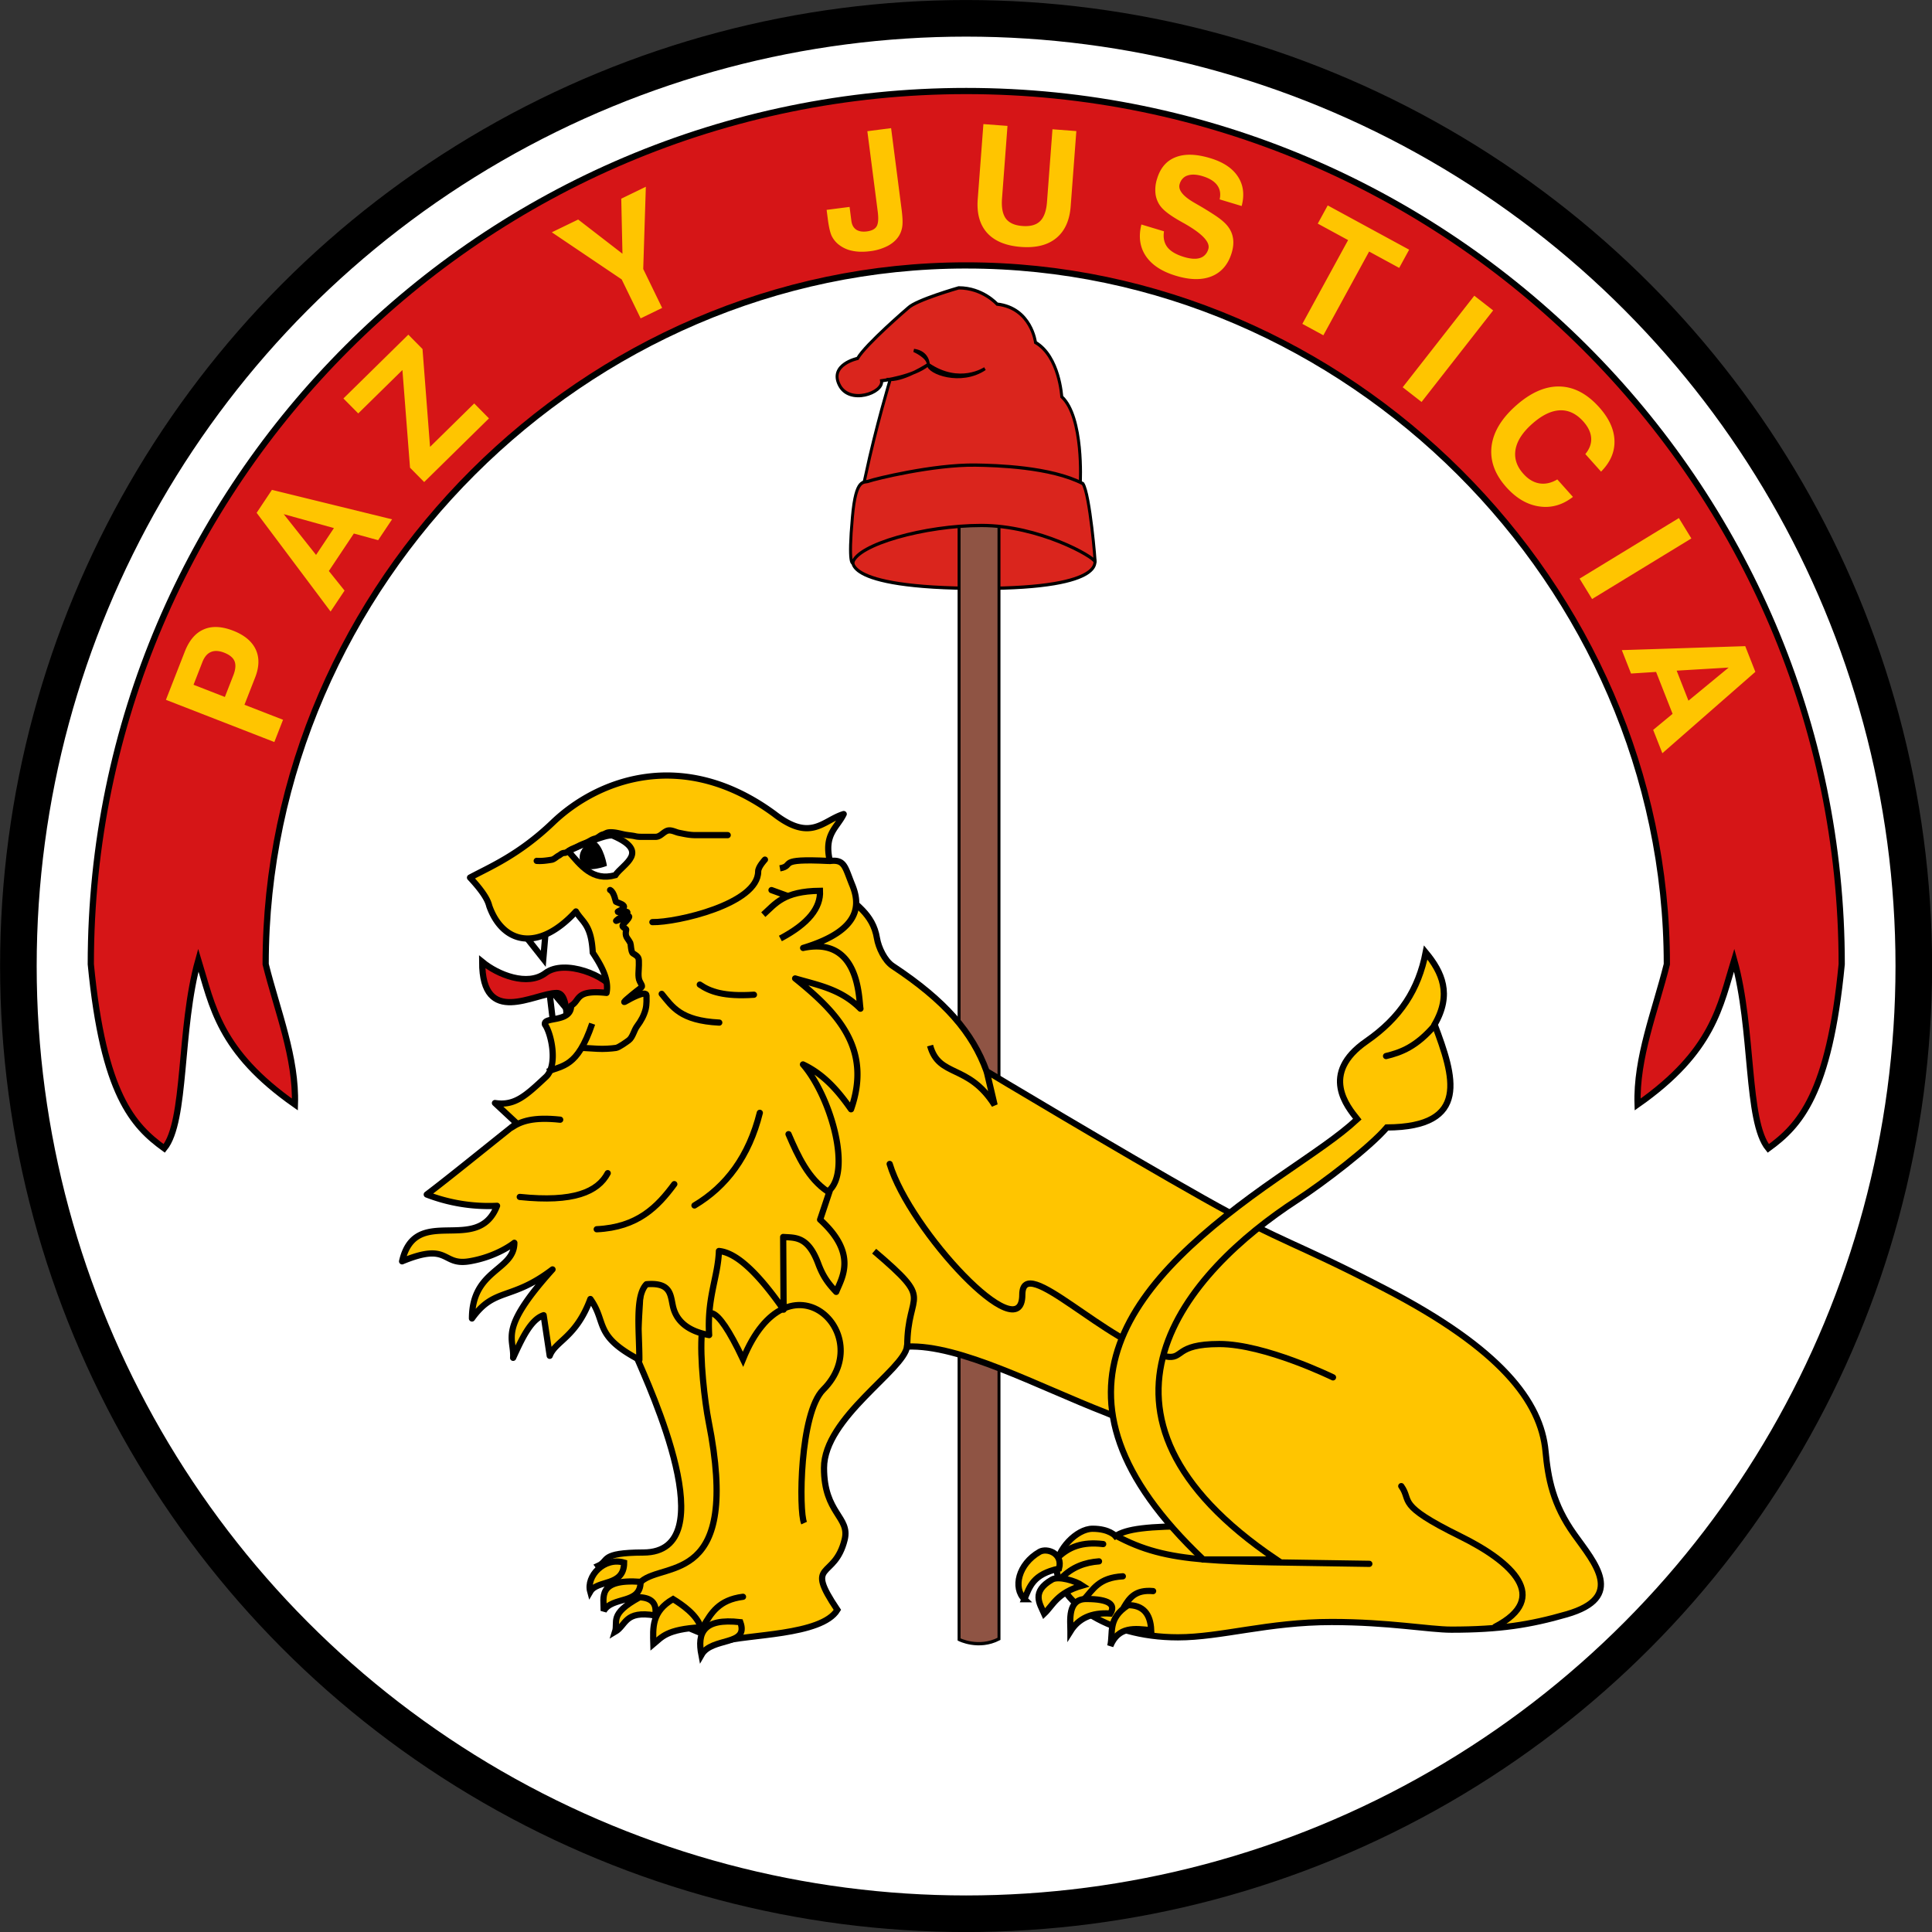 <svg height="600" viewBox="0 0 600 600" width="600" xmlns="http://www.w3.org/2000/svg"><rect x="0" y="0" width="600" height="600" fill="#333333" stroke="none"/><g transform="matrix(5 0 0 5 -3199.971 -1049.989)"><g stroke="#000"><circle cx="700" cy="270" fill="#fff" fill-rule="evenodd" r="58.864" stroke-width="2.273"/><g stroke-width=".237" transform="matrix(.773 0 0 .857 313.51 38.586)"><path d="m493.889 227.519s-1.157 3.448-1.98 6.967c-.823 3.518-1.132 3.217-.978 5.995 0 0-1.466 2.176 10.236 2.176 10.571 0 9.105-2.176 9.105-2.176s-.437-4.745-1.106-5.486c0 0 .283-4.745-1.492-6.226 0 0-.18-2.917-2.109-3.935 0 0-.334-2.5-3.086-2.778 0 0-1.157-1.18-3.086-1.18 0 0-3.42.879-4.064 1.457 0 0-3.42 2.64-4.063 3.658 0 0-2.29.44-1.466 1.921.797 1.458 3.574.579 3.395-.3 0 0 2.597-.302 3.755-1.181 0 0 0-.88-1.158-1.019 0 0 1.158.44 1.158 1.019 0 .578 2.597 1.481 4.552.3 0 0-2.032 1.25-4.552-.3.565.37 0 0 0 0s-1.827 1.088-3.061 1.088z" fill="#da251d"/><path d="m502.63 236.148v82.644c-1.65.766-3.207.043-3.207.043v-82.687s3.207-.335 3.207 0z" fill="#8f5444"/><path d="m490.88 240.805c.334-1.32 5.787-2.708 10.339-2.708 4.63 0 9.053 2.268 9.13 2.638.052.209-.411-4.93-.977-5.67-2.583-1.21-6.979-1.321-8.616-1.343-3.395-.047-8.153 1.018-8.564 1.157-.412.162-1.055-.324-1.338 2.593-.36 3.564.026 3.333.026 3.333z" fill="#da251d"/></g><g fill="none" stroke-width=".5"><path d="m500 243.706c-30.618 0-56.294 25.676-56.294 56.294.937 3.767 2.476 7.535 2.35 11.302-6.114-4.295-6.626-7.93-7.76-11.64-1.56 5.582-.946 12.975-2.738 15.177-2.506-1.824-4.892-4.34-5.902-14.84 0-38.733 31.61-70.343 70.344-70.343s70.344 31.61 70.344 70.344c-1.01 10.5-3.396 13.015-5.902 14.84-1.792-2.203-1.179-9.596-2.738-15.177-1.134 3.708-1.646 7.344-7.76 11.639-.126-3.767 1.413-7.535 2.35-11.302 0-30.618-25.676-56.294-56.294-56.294z" fill="#d61517" transform="matrix(.773 0 0 .771 313.51 38.586)"/><g fill="none" stroke="#000" stroke-width=".5" transform="matrix(.2 0 0 .2 638.785 291.461)"><path d="m267.047-130.939c4.34 4.462 10.076 7.22 11.355 15.05.46 2.804 2.396 6.931 4.87 8.566 16.387 10.83 24.797 20.688 29.168 32.691 0 0 41.432 24.854 67.242 39.39 25.81 14.54 27.7 13.206 56.802 28.344 35.596 18.513 48.106 34.855 49.544 50.294.785 8.423 2.273 16.48 8.92 25.791 6.377 8.933 15.966 19.554-2.385 24.838-11.371 3.274-20.762 4.763-35.801 4.763-6.818 0-19.44-2.376-37.188-2.376-19.68 0-34.359 4.759-47.708 4.759-22.919 0-37.698-11.879-37.698-21.849 0-5.303 6.215-11.872 11.189-11.872 5.241 0 7.111 2.272 7.111 2.272 3.505-2.222 9.519-3.086 26.026-3.086 0 0-4.147-25.59-28.871-35.175-21.095-8.177-45.455-21.305-61.896-20.588-.893 7.247-25.779 22.104-25.779 37.709 0 14.124 8.143 15.185 6.42 22.223-3.138 12.816-12.696 6.337-2.265 21.845-4.916 8.061-28.16 7.509-35.882 9.893-14.169-5.94-28.96-11.015-38.394-23.577 3.517-1.616.348-4.084 14.068-4.135 25.632-.1 1.72-51.536-2.133-60.669l7.105-119.531z" fill="#ffc500" stroke-width="1.93"/><g transform="matrix(3.865 0 0 3.857 -1626.425 -1264.371)"><path d="m464.46 297.421 1.568 1.986.244-2.822zm2.37 7.248-.349-2.927 2.16 2.578z" fill="#fff"/><path d="m471.847 302.09c-.707-1.342-4.115-2.688-5.644-1.533-1.45 1.095-3.83.133-5.088-.906 0 5.316 4.223 2.509 5.993 2.509 1.031 0 .767 2.927.767 2.927" fill="#d61517"/><path d="m486.985 344.844c-.43-.934-.356-8.851 1.535-10.742 4.45-4.45-2.803-11.44-6.446-2.455-4.525-9.569-3.353 2.034-2.762 5.013 2.63 13.267-3.55 11.242-5.422 12.89"/><path d="m466.233 308.923c-1.657 1.554-2.511 2.337-4.089 2.1l1.739 1.625c-2.355 1.875-5.474 4.42-7.218 5.74a13.78 13.78 0 0 0 5.646.91c-1.557 4.026-6.561-.216-7.629 4.469 3.833-1.595 3.143.373 5.398 0s3.621-1.492 3.621-1.492c0 2.257-3.404 2.126-3.404 6.094 1.813-2.54 3.136-1.402 6.472-3.95-4.405 4.906-3.061 5.465-3.165 7.118.707-1.546 1.415-3.087 2.45-3.43l.49 3.267c.452-1.202 2.114-1.462 3.266-4.572 1.348 1.903.23 2.93 3.936 4.893 0-2.338-.367-5.126.57-6.083 2.18-.186 1.888 1.092 2.204 2.046.332 1.005 1.201 1.747 2.833 2.047-.174-3.057.707-4.648.787-6.77 1.444.135 3.206 1.863 5.195 4.723l-.033-5.851c.975.068 1.992-.08 2.823 2.16.37.994.77 1.55 1.436 2.26.431-1.101 1.766-3.034-1.292-5.815l.808-2.422c1.681-1.748-.017-7.576-2.183-10.076 1.69.8 2.836 2.144 3.86 3.61 1.722-4.911-1.143-7.827-4.49-10.534 1.804.537 3.655.833 5.246 2.434-.136-.73-.037-5.859-4.604-4.89 4.773-1.447 4.555-3.576 3.938-5.092-.584-1.433-.592-2.055-1.791-1.908-.5-2.164.573-2.66 1.112-3.78-1.68.52-2.619 2.275-5.56 0-7.344-5.422-14.206-2.781-17.808.677-2.736 2.627-5.074 3.583-6.656 4.438 1.453 1.56 1.488 2.131 1.557 2.323 1.052 2.935 3.871 3.758 6.951.404.516.878 1.237 1.036 1.352 3.317.758 1.14 1.313 2.21 1.107 3.241-2.545-.274-2.093.606-2.845 1.028 0 1.414-2.282.845-2.1 1.524.508.713 1.067 3.283.07 4.217z" fill="#ffc500" stroke-linejoin="round"/><path d="m511.992 345.833c4.313 2.349 7.99 2.073 20.408 2.292m-21.385-1.592c-1.693-.205-2.768.241-3.652 1.093m7.664 2.694c-1.412-.128-1.893.529-2.345 1.301m-3.208-.632c.743-.806 1.176-1.75 3.12-1.86m-1.915-1.204c-1.109.083-2.141.443-3.026 1.345" stroke-linecap="round"/><path d="m504.689 350.972c-.935-.906-.496-2.824 1.21-3.81.598-.345 1.9.11 1.569 1.345-2.085.456-2.347 1.419-2.779 2.465zm1.585 1.168c-.357-.805-1.057-1.775.632-2.75.519-.3 1.872.1 2.432.48-2.03.577-2.365 1.606-3.064 2.27zm2.111 1.419c0-.847-.262-2.603 1.27-2.603 1.874 0 2.38.474 1.932 1.17-1.532-.103-2.568.413-3.202 1.433zm4.635-2.107c1.179 0 1.797.674 1.853 2.022-1.31-.149-2.633-.337-3.286 1.264.252-1.095-.251-2.19 1.432-3.286z" fill="#ffc500"/><path d="m493.86 315.927c1.613 5.34 10.657 15.074 10.657 10.534 0-3.468 6.845 4.091 11.52 4.964 1.488.278.664-.999 4.315-.999 3.653 0 9.13 2.685 9.13 2.685" stroke-linecap="round"/><path d="m519.06 347.774h5.863c-17.357-11.747-7.187-23.176 1.67-28.943 2.108-1.372 5.877-4.263 7.213-5.841 6.73-.038 5.41-4.101 3.84-8.29 1.408-2.441.608-4.203-.715-5.804-.586 2.988-2.023 5.246-4.771 7.156-3.76 2.614-1.513 5.28-.728 6.268-1.524 1.415-3.342 2.596-6.361 4.691-11.768 8.168-20.167 17.334-6.012 30.763z" fill="#ffc500"/><path d="m534.967 341.868c.893 1.25-.496 1.455 4.744 4.043 4.157 2.053 7.295 4.94 2.803 7.276" stroke-linecap="round"/><path d="m468.035 290.741s3.065-1.473 3.594-1.244c2.999 1.299.814 2.259.184 3.18-1.836.508-2.774-.78-3.778-1.936z" fill="#fff"/><path d="m465.5 291.524c.41.03.822-.029 1.199-.092.196-.032.405-.248.553-.322.178-.09.25-.23.507-.23.111 0 .419-.251.599-.323a7.11 7.11 0 0 0 .598-.277c.22-.109.46-.183.646-.276.252-.126.333-.21.599-.277.232-.057.402-.273.599-.322.26-.065.287-.184.645-.184.395 0 .721.107 1.105.184.299.06.621.075.876.138.22.055.499.046.783.046h.83c.368 0 .561-.304.875-.46.336-.169.698.075 1.014.138.421.084.838.184 1.336.184h2.58" stroke-linecap="round"/></g><path d="m189.85-146.276s-5.896 2.999-2.989 7.83c1.44 2.389 7.664.042 7.664.042-.204-1.652-1.749-7.876-4.672-7.872z" fill="#000" stroke="none"/><g transform="matrix(3.865 0 0 3.857 -1626.425 -1264.371)"><g fill="#ffc500"><path d="m478.733 355.457c-.333-1.724.096-2.98 3.125-2.636.715 1.953-2.298 1.172-3.125 2.636z"/><path d="m474.872 354.591c-.038-1.307-.148-2.621 1.583-3.628.72.448 1.898 1.242 2.23 2.272-2.759.159-3.136.794-3.813 1.356zm-3.079-.989c.268-.835-.53-1.413 1.98-2.786.9.048 1.419.443 1.246 1.466-2.486-.422-2.31.783-3.226 1.32zm-.912-1.682c.703-1.217 2.965-.499 2.965-2.35-3.523-.245-2.944 1.27-2.965 2.35zm-1.082-1.553c-.342-1.243 1.123-2.816 2.722-2.34 0 1.952-2.153 1.354-2.722 2.34z"/></g><path d="m466.366 308.498c1.196-.525 2.392-.314 3.588-3.863m19.032-13.104c-4.356-.215-2.678.367-3.946.594"/><g stroke-linecap="round"><path d="m469.22 306.584 1.156.068c.498.03 1.1-.011 1.496-.068.23-.033.872-.5 1.02-.612.328-.246.416-.804.68-1.155.307-.41.553-.854.68-1.36.095-.385.067-.883.067-1.088 0-.482-1.407.314-1.564.408-.698.42.418-.483.748-.748.568-.454.535-.289.272-.815-.17-.34-.068-.913-.068-1.292 0-.588.039-.643-.476-.952-.157-.094-.167-.743-.204-.816-.237-.474-.462-.475-.34-1.087.024-.118-.49-.189-.203-.476 1.5-1.501-1.355.302-.408-.408.105-.08.226-.136.34-.204.838-.503.047-.34-.34-.34-.369 0 1.025-.324.136-.68l-.34-.136c-.04-.016-.14-.783-.476-.952" stroke-linejoin="round"/><path d="m474.795 296.455c1.944.036 8.496-1.457 8.498-4.08 0-.374.544-.951.544-.951"/><path d="m463.51 312.975c.73-.485 1.709-.845 3.875-.612m11.217-10.877c.809.557 1.926.977 4.351.815m-7.41-.068c.855 1.035 1.49 2.153 4.623 2.312m-16.029 14.038c4.318.452 6.273-.409 7.067-1.914m-.883 4.515c3.291-.159 4.878-1.795 6.233-3.632m1.62 1.718c2.573-1.537 4.378-3.96 5.251-7.46" stroke-linejoin="round"/><path d="m485.732 313.528c.774 1.81 1.596 3.573 3.14 4.613"/></g><path d="m483.706 295.853c.976-.872 1.617-1.889 4.554-1.92.064 1.35-.907 2.636-3.182 3.84"/><path d="m485.572 294.317-1.207-.44" stroke-linecap="round"/><path d="m501.647 308.442.644 2.744c-2.125-3.366-4.471-2.179-5.184-4.79"/><path d="m478.903 353.131c.622-1.045 1.22-2.105 3.171-2.353" stroke-linecap="round"/><path d="m495.272 330.624c0-4.59 2.312-3.434-2.66-7.674"/><path d="m533.745 307.24c1.199-.291 2.43-.74 3.918-2.483" stroke-linecap="round"/></g></g></g></g><path d="m653.961 253.288.523-1.337c.141-.362.168-.655.08-.879-.09-.224-.307-.403-.648-.536-.32-.124-.595-.138-.822-.041-.228.097-.404.305-.529.625l-.55 1.41zm1.217.484 2.396.932-.54 1.383-6.734-2.622 1.169-2.988c.275-.706.668-1.167 1.179-1.386.508-.223 1.117-.195 1.828.08.695.272 1.161.658 1.4 1.162.235.5.224 1.082-.034 1.742zm2.439-11.839 2.008 2.532 1.11-1.667zm-1.683-.083.95-1.426 7.462 1.83-.865 1.295-1.509-.413-1.552 2.328.975 1.217-.868 1.3zm10.407-1.911-.88-.892-.472-6.066-2.744 2.696-.92-.93 4.031-3.963.881.893.468 6.077 2.744-2.698.916.928zm14.78-10.815-1.336.648-1.177-2.419-4.34-2.927 1.637-.793 2.751 2.124-.075-3.419 1.527-.74-.162 5.107zm10.216-6.091 1.426-.183.111.864c.033.25.131.43.298.545.166.11.389.148.667.112.305-.04.508-.146.607-.32.1-.175.122-.48.065-.917l-.644-4.987 1.475-.19.653 5.055c.058.453.073.79.046 1.011a1.273 1.414 0 0 1 -.192.592c-.156.264-.391.48-.702.649a3.225 3.225 0 0 1 -1.13.338c-.405.051-.77.043-1.096-.028a2.086 2.318 0 0 1 -.841-.39 1.457 1.619 0 0 1 -.431-.537c-.096-.209-.176-.56-.24-1.056zm9.738-5.328 1.496.113-.34 4.511c-.042.557.04.972.24 1.246.204.27.546.424 1.03.46.488.037.853-.063 1.094-.3.244-.238.388-.635.43-1.195l.34-4.513 1.483.112-.352 4.673c-.067.882-.366 1.54-.898 1.975-.528.435-1.257.617-2.186.548-.936-.07-1.636-.359-2.1-.865-.46-.51-.656-1.207-.59-2.093zm9.813 6.237 1.405.424c-.062.394.008.722.208.984.202.259.546.461 1.032.608.413.124.747.146 1 .062a.736.818 0 0 0 .513-.557c.127-.419-.37-.947-1.493-1.587a4.782 5.314 0 0 1 -.175-.098c-.603-.335-1.015-.632-1.237-.89a1.375 1.528 0 0 1 -.369-.797 2.216 2.216 0 0 1 .092-.995c.203-.672.588-1.118 1.153-1.335.566-.222 1.281-.202 2.145.06.808.242 1.38.623 1.72 1.143.341.519.42 1.129.234 1.83l-1.367-.412c.077-.343.026-.636-.153-.881s-.482-.432-.911-.562c-.373-.112-.683-.126-.931-.04a.708.787 0 0 0 -.488.528c-.112.365.199.757.93 1.175l.463.268c.465.28.791.49.979.624.191.135.352.27.482.406.234.24.383.513.444.815.064.298.041.627-.067.986-.218.72-.63 1.203-1.236 1.454-.605.247-1.348.238-2.232-.03-.87-.262-1.49-.669-1.864-1.222-.372-.552-.465-1.205-.277-1.96m9.997 6.17 2.842-5.203-1.884-1.023.618-1.131 5.058 2.75-.618 1.131-1.869-1.016-2.841 5.202zm6.233 3.938 4.447-5.686 1.171.913-4.446 5.686zm10.574 6.81c-.649.504-1.348.702-2.094.592-.745-.107-1.427-.506-2.045-1.197-.712-.797-1.018-1.638-.917-2.525.105-.883.605-1.726 1.503-2.526.917-.817 1.822-1.219 2.713-1.202.89.016 1.714.447 2.47 1.29.615.687.93 1.38.95 2.077.022.697-.256 1.338-.833 1.922l-.977-1.092c.264-.318.384-.649.363-.992-.02-.346-.184-.69-.49-1.034-.437-.486-.925-.716-1.466-.69-.542.028-1.115.31-1.72.85-.586.521-.927 1.05-1.022 1.585-.093.538.068 1.04.485 1.505.3.337.632.536.994.597.365.06.737-.021 1.116-.245zm.413 5.076 6.167-3.762.775 1.266-6.166 3.763zm9.259 5.524-3.23.192.733 1.865zm1.03-1.33.628 1.596-5.776 5.055-.57-1.45 1.205-.997-1.024-2.603-1.557.1-.572-1.454z" fill="#ffc500"/></g></svg>